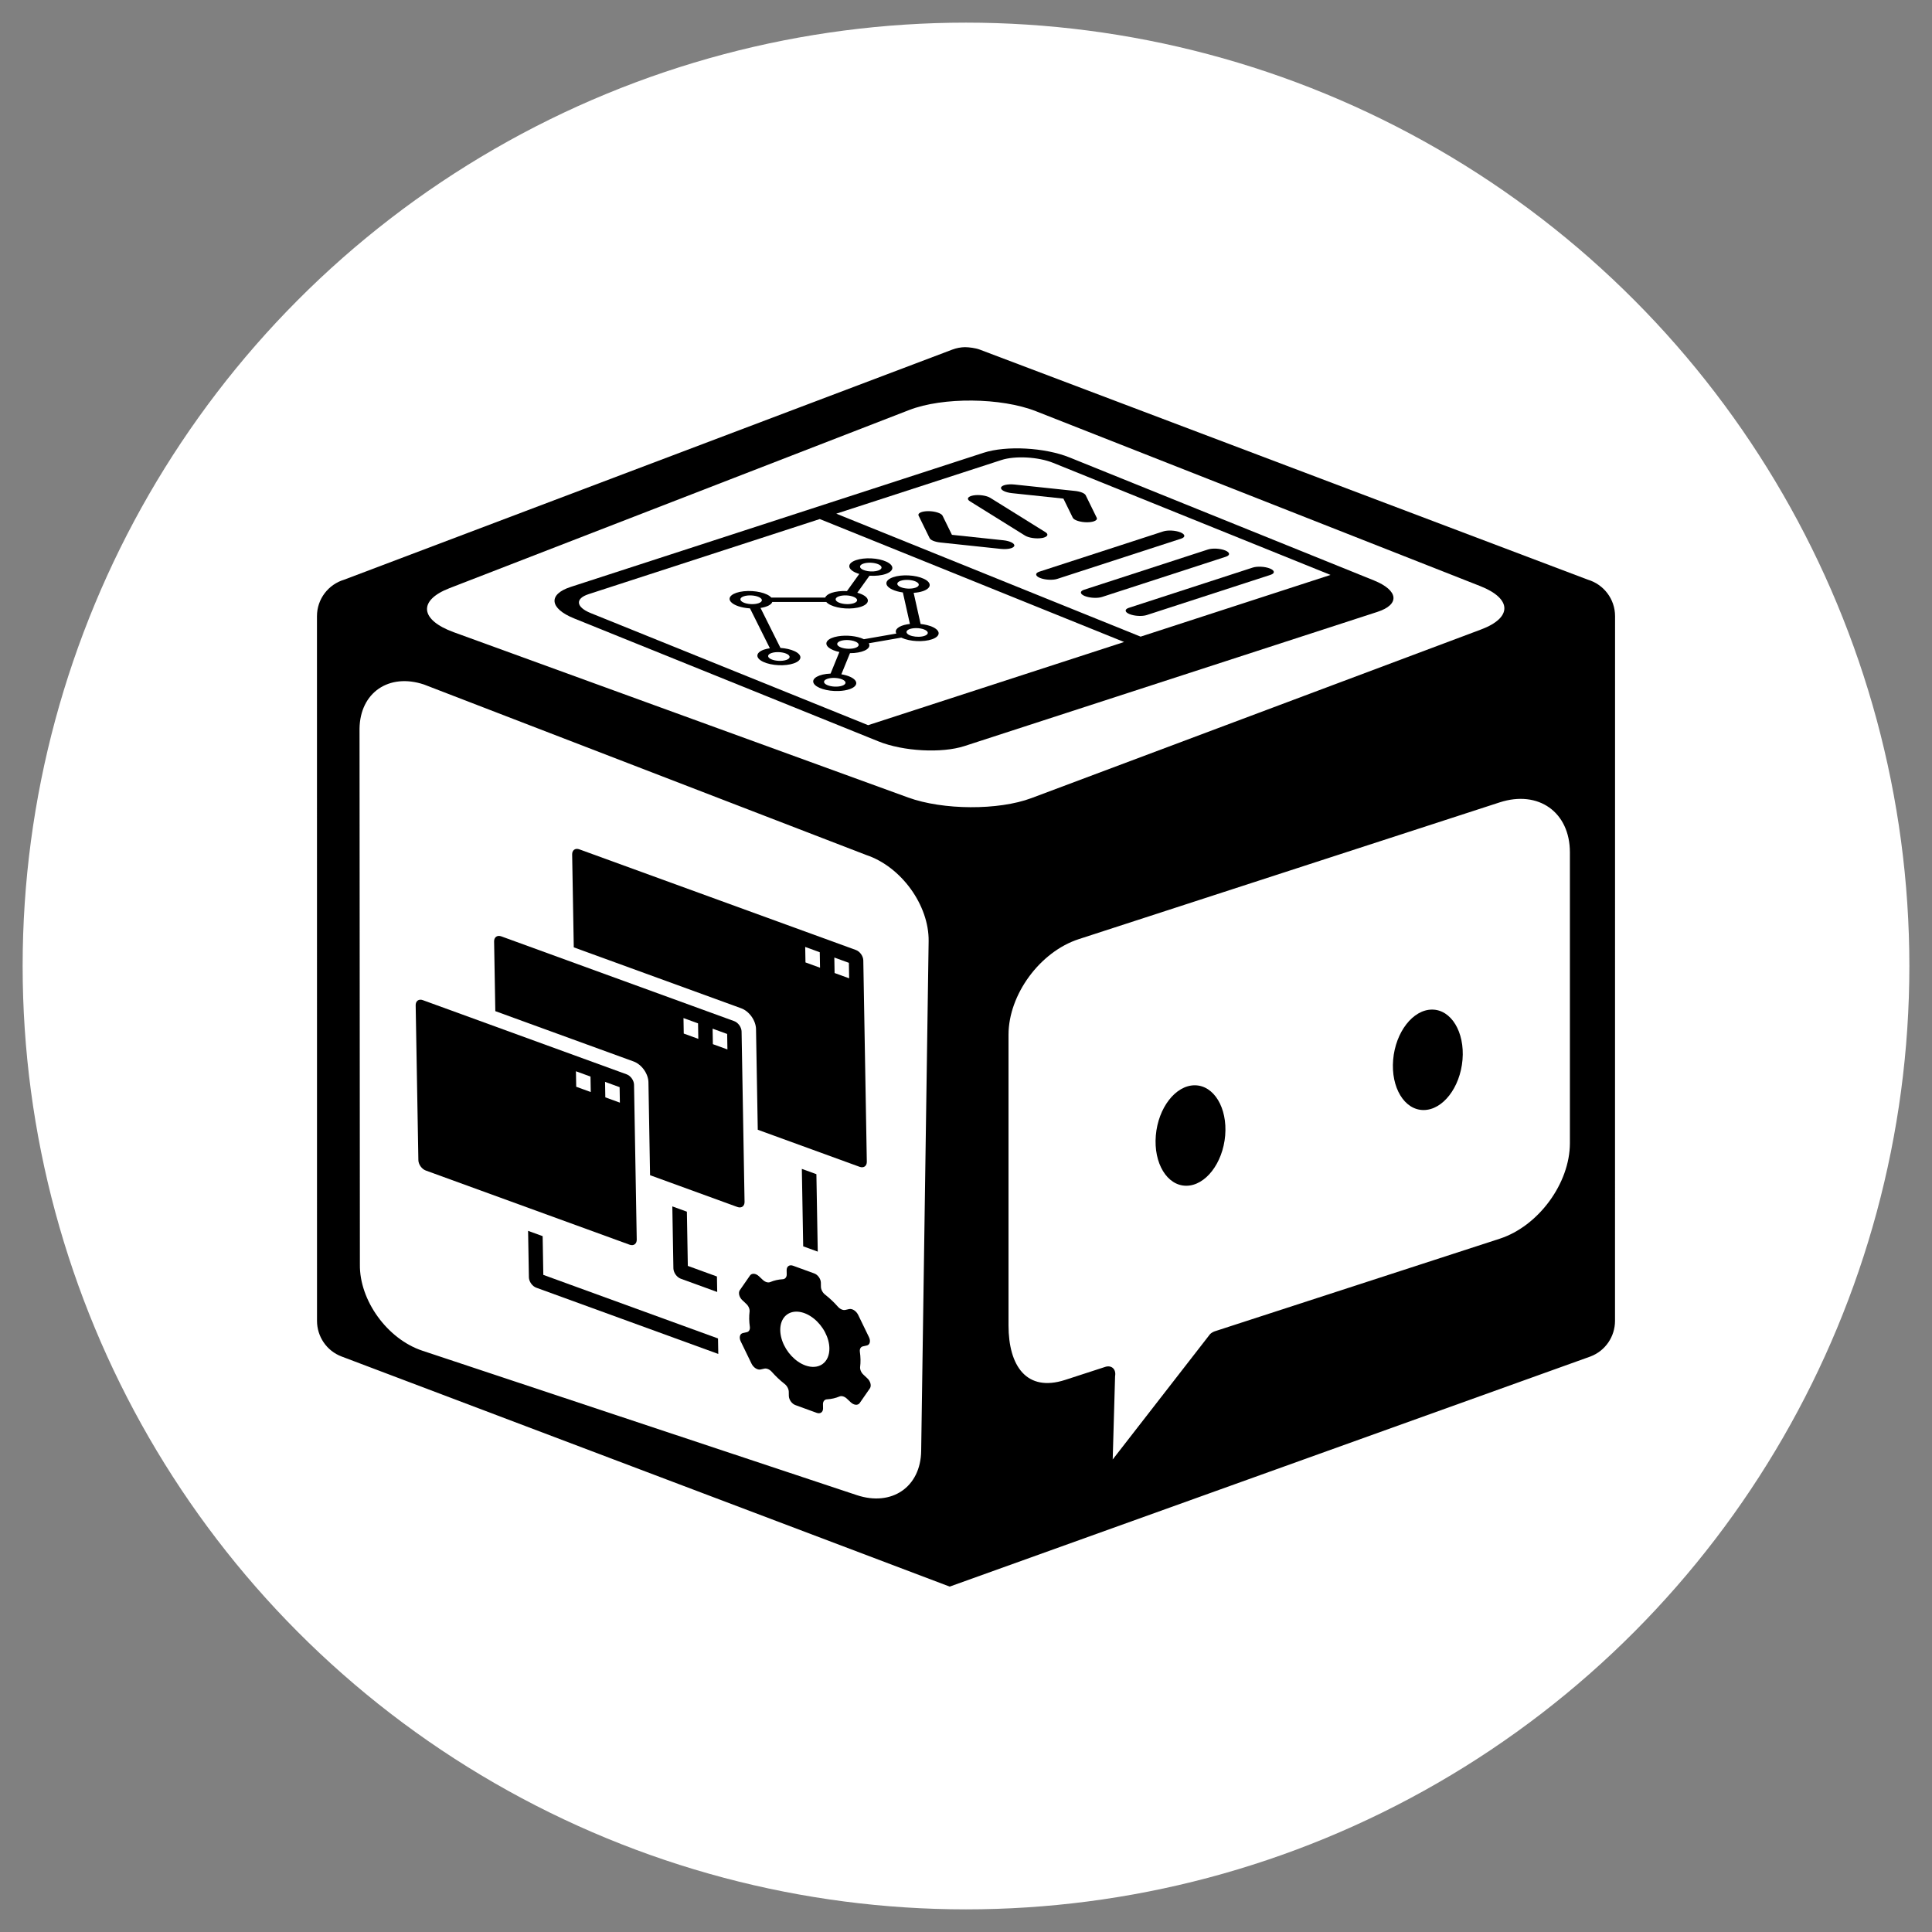 <svg width="512" height="512" viewBox="0 0 512 512" fill="none" xmlns="http://www.w3.org/2000/svg">
<rect x="0" y="0" width="512" height="512" fill="#808080" stroke="none"/>
<circle cx="256" cy="256" r="250" fill="white"/>
<path fill-rule="evenodd" clip-rule="evenodd" d="M316.617 287.613C321.694 287.613 325.305 293.571 324.685 300.925C324.064 308.276 319.445 314.235 314.371 314.235C309.298 314.235 305.683 308.278 306.304 300.925C306.924 293.572 311.544 287.613 316.616 287.613" fill="black"/>
<path fill-rule="evenodd" clip-rule="evenodd" d="M379.513 267.551C384.589 267.551 388.2 273.51 387.579 280.863C386.959 288.215 382.342 294.172 377.265 294.172C372.187 294.172 368.578 288.215 369.198 280.863C369.819 273.51 374.437 267.551 379.513 267.551Z" fill="black"/>
<path d="M336.729 152.33L303.905 162.995C302.701 163.386 300.649 163.275 299.345 162.748C298.04 162.221 297.957 161.47 299.161 161.079L331.985 150.413C333.188 150.022 335.24 150.134 336.545 150.661C337.85 151.188 337.932 151.939 336.729 152.33Z" fill="black"/>
<path d="M324.866 147.539L292.042 158.204C290.838 158.595 288.786 158.484 287.481 157.956C286.177 157.429 286.094 156.678 287.298 156.287L320.121 145.622C321.325 145.231 323.377 145.342 324.682 145.869C325.986 146.396 326.069 147.148 324.866 147.539Z" fill="black"/>
<path d="M313.01 142.747L280.186 153.412C278.983 153.803 276.931 153.692 275.626 153.165C274.321 152.638 274.239 151.887 275.442 151.496L308.266 140.831C309.47 140.439 311.522 140.551 312.826 141.078C314.131 141.605 314.214 142.356 313.01 142.747Z" fill="black"/>
<path d="M260.643 119.993L151.23 155.544C145.191 157.506 145.602 161.246 152.149 163.891L232.799 196.475C239.346 199.121 249.561 199.675 255.601 197.712L365.014 162.162C371.053 160.2 370.642 156.46 364.095 153.815L283.445 121.23C276.898 118.585 266.683 118.031 260.643 119.993ZM230.06 192.178L156.526 162.469C152.612 160.887 152.364 158.634 155.974 157.461L217.246 137.552L297.896 170.137L230.06 192.178ZM352.602 152.362L302.272 168.715L221.622 136.13L265.387 121.91C268.998 120.737 275.154 121.071 279.068 122.652L352.602 152.362Z" fill="black"/>
<path d="M289.845 138.171C289.386 138.321 288.76 138.403 288.058 138.406C286.312 138.403 284.621 137.863 284.299 137.207L281.815 132.135L268.169 130.69C266.404 130.503 265.106 129.835 265.286 129.206C265.466 128.577 267.058 128.215 268.824 128.402L284.877 130.103C286.322 130.256 287.461 130.716 287.724 131.253L290.647 137.219C290.826 137.611 290.502 137.958 289.845 138.171Z" fill="black"/>
<path d="M267.961 145.281C267.304 145.494 266.316 145.574 265.261 145.467L249.208 143.766C247.764 143.613 246.625 143.153 246.362 142.616L243.439 136.65C243.117 135.993 244.282 135.459 246.028 135.462C247.773 135.466 249.465 136.006 249.786 136.662L252.271 141.733L265.916 143.179C267.682 143.366 268.98 144.034 268.799 144.663C268.714 144.915 268.42 145.132 267.961 145.281Z" fill="black"/>
<path d="M276.712 142.438C276.537 142.495 276.362 142.552 276.116 142.58C274.626 142.839 272.621 142.539 271.648 141.939L257.049 132.85C256.052 132.24 256.475 131.549 257.965 131.29C259.455 131.031 261.46 131.33 262.432 131.931L277.032 141.02C277.883 141.539 277.697 142.118 276.712 142.438Z" fill="black"/>
<path d="M222.3 183.123C223.382 183.081 224.38 182.91 225.172 182.631C227.439 181.84 227.51 180.382 225.329 179.376C224.674 179.078 223.862 178.844 222.966 178.696L225.255 173.093C228.368 173.103 230.661 172.08 230.376 170.809C230.35 170.697 230.305 170.584 230.24 170.473L238.857 168.975C238.889 168.99 238.915 169.008 238.948 169.024C241.129 170.03 244.736 170.203 247.004 169.412C249.272 168.621 249.342 167.163 247.161 166.157L247.154 166.154C246.297 165.766 245.181 165.488 243.971 165.362L242.127 157.108C243.051 157.049 243.899 156.893 244.591 156.655C246.892 155.865 246.99 154.398 244.81 153.379C242.629 152.359 238.996 152.173 236.695 152.963C234.394 153.753 234.296 155.22 236.477 156.239C237.233 156.592 238.202 156.86 239.268 157.009L241.137 165.357C240.896 165.381 240.662 165.411 240.435 165.449C238.141 165.846 236.953 166.852 237.543 167.898L228.931 169.4C228.899 169.385 228.873 169.367 228.84 169.352C227.082 168.538 224.327 168.243 222.072 168.626C219.291 169.093 218.195 170.431 219.626 171.615C220.231 172.115 221.228 172.531 222.444 172.789L220.11 178.508C217.022 178.628 215.009 179.759 215.614 181.033C216.218 182.308 219.212 183.243 222.3 183.123ZM238.667 153.922C239.801 153.527 241.604 153.614 242.695 154.117C243.786 154.62 243.751 155.348 242.617 155.744C241.483 156.14 239.68 156.053 238.589 155.55C237.498 155.047 237.533 154.318 238.667 153.922ZM240.55 168.032C239.83 167.444 240.366 166.775 241.749 166.539C243.131 166.303 244.836 166.589 245.557 167.178C246.277 167.767 245.741 168.435 244.359 168.671C243.236 168.863 241.861 168.713 240.995 168.304C240.815 168.222 240.665 168.13 240.55 168.032ZM222.191 171.209C222.191 171.209 222.19 171.208 222.19 171.208C221.837 170.923 221.767 170.604 221.995 170.321C222.464 169.732 224.062 169.458 225.564 169.709C226.027 169.786 226.446 169.909 226.78 170.065L226.794 170.071C226.973 170.153 227.123 170.245 227.238 170.343C227.968 170.936 227.43 171.611 226.036 171.851C224.642 172.09 222.921 171.803 222.191 171.209ZM219.248 179.899C220.382 179.503 222.185 179.59 223.276 180.093C224.366 180.596 224.331 181.325 223.197 181.72C222.063 182.116 220.26 182.029 219.169 181.526C218.079 181.023 218.114 180.295 219.248 179.899Z" fill="black"/>
<path d="M210.359 175.8C212.626 175.017 212.713 173.567 210.552 172.562C209.573 172.107 208.246 171.801 206.831 171.705L201.547 161.108C203.244 160.859 204.421 160.26 204.667 159.52L218.958 159.52C220.028 160.757 223.287 161.505 226.237 161.191C226.988 161.111 227.674 160.965 228.249 160.763L228.258 160.76C230.52 159.966 230.583 158.509 228.399 157.505C228.043 157.342 227.639 157.197 227.197 157.074L230.424 152.569C232.015 152.674 233.575 152.506 234.726 152.106L234.741 152.101C237.007 151.306 237.07 149.846 234.88 148.84C232.691 147.834 229.079 147.664 226.812 148.458C224.547 149.253 224.484 150.712 226.67 151.717C226.985 151.86 227.337 151.989 227.717 152.101L224.454 156.642C222.928 156.564 221.451 156.736 220.35 157.12L220.339 157.124C219.452 157.438 218.874 157.873 218.695 158.362L204.398 158.362C203.319 157.122 200.048 156.374 197.092 156.692C194.137 157.01 192.616 158.272 193.696 159.512C194.48 160.414 196.473 161.089 198.757 161.229L204.027 171.798C203.45 171.879 202.92 172.001 202.46 172.157C200.193 172.949 200.122 174.406 202.303 175.412C204.484 176.418 208.091 176.592 210.359 175.8ZM228.791 149.369C229.925 148.973 231.728 149.06 232.819 149.563C233.913 150.064 233.884 150.793 232.754 151.191L232.747 151.193C232.013 151.45 230.958 151.514 229.979 151.36C229.5 151.28 229.065 151.155 228.712 150.996C227.622 150.493 227.657 149.764 228.791 149.369ZM222.325 158.031C223.459 157.635 225.262 157.722 226.352 158.225C227.443 158.728 227.408 159.456 226.274 159.852C225.14 160.248 223.337 160.161 222.246 159.658C221.156 159.155 221.191 158.426 222.325 158.031ZM197.086 158.034C198.22 157.638 200.023 157.725 201.114 158.228C202.204 158.731 202.169 159.46 201.035 159.855C199.901 160.251 198.098 160.164 197.007 159.661C195.917 159.158 195.952 158.43 197.086 158.034ZM204.435 173.068C205.569 172.672 207.372 172.759 208.463 173.262C209.553 173.765 209.518 174.494 208.384 174.89C207.25 175.285 205.447 175.198 204.356 174.695C203.266 174.192 203.301 173.464 204.435 173.068Z" fill="black"/>
<path d="M255.745 92C256.869 92.019 258.525 92.227 259.637 92.645L420.802 153.623C424.969 154.865 428.007 158.723 428.007 163.292L427.995 350.076C427.984 354.146 425.497 357.976 421.465 359.492L251.676 420.466L90.542 359.493C86.51 357.977 84.022 354.148 84.011 350.078L84 163.294C84 158.724 87.038 154.866 91.205 153.624L252.37 92.647C253.482 92.229 254.621 92.02 255.745 92.001V92ZM112.339 181.396C103.057 178.31 95.419 183.545 95.279 193.088L95.374 335.085C95.234 344.628 102.646 354.866 111.928 357.951L227.061 396.224C236.342 399.309 243.98 394.073 244.12 384.53L246.098 249.441C246.237 239.898 238.826 229.661 229.544 226.575L112.339 181.396ZM416.041 225.868C416.029 215.23 407.71 209.309 397.444 212.633L285.864 248.887C275.598 252.234 267.279 263.561 267.268 274.207V351.29C267.279 361.928 272.013 369.014 282.279 365.69L292.905 362.237C293.703 361.978 294.459 362.104 294.964 362.581C295.468 363.057 295.668 363.835 295.509 364.697L294.878 386.771L320.699 353.535C321.079 353.199 321.505 352.948 321.937 352.805L397.444 328.271C407.71 324.924 416.029 313.597 416.041 302.951V225.868ZM274.534 108.975C265.306 105.342 249.88 105.195 240.952 108.654L119.094 155.88C110.761 159.109 111.271 164.277 120.245 167.542L240.664 211.349C249.907 214.711 264.604 214.783 273.335 211.509L392.499 166.818C400.822 163.697 400.717 158.646 392.26 155.316L274.534 108.975Z" fill="black"/>
<g clip-path="url(#clip0_11272_15)">
<path d="M228.699 356.797L229.699 356.571C229.893 356.533 230.063 356.445 230.199 356.312C230.335 356.179 230.434 356.005 230.489 355.8C230.545 355.595 230.557 355.363 230.523 355.119C230.49 354.875 230.412 354.623 230.295 354.38L227.412 348.436C227.161 347.936 226.773 347.5 226.328 347.218C225.883 346.936 225.414 346.829 225.019 346.92L224.007 347.148C223.698 347.21 223.347 347.159 222.995 347C222.642 346.842 222.304 346.582 222.019 346.253C220.998 345.1 219.89 344.053 218.721 343.138C218.395 342.896 218.109 342.568 217.901 342.198C217.694 341.828 217.573 341.432 217.556 341.062L217.536 339.873C217.517 339.39 217.32 338.866 216.989 338.415C216.658 337.964 216.219 337.624 215.769 337.468L210.175 335.432C209.724 335.26 209.291 335.283 208.972 335.497C208.652 335.711 208.472 336.098 208.469 336.573L208.49 337.762C208.486 338.124 208.378 338.437 208.18 338.66C207.983 338.883 207.705 339.005 207.383 339.011C206.232 339.082 205.146 339.331 204.153 339.75C203.876 339.875 203.542 339.89 203.191 339.792C202.84 339.695 202.486 339.489 202.171 339.2L201.138 338.229C200.734 337.847 200.264 337.611 199.823 337.57C199.382 337.53 199.004 337.687 198.767 338.01L196.056 341.918C195.946 342.079 195.876 342.277 195.851 342.499C195.826 342.722 195.846 342.965 195.909 343.214C195.973 343.463 196.079 343.711 196.222 343.945C196.364 344.179 196.539 344.393 196.737 344.574L197.758 345.535C198.052 345.802 198.295 346.14 198.453 346.504C198.612 346.868 198.679 347.242 198.647 347.574C198.488 348.854 198.511 350.221 198.718 351.634C198.762 351.994 198.707 352.323 198.559 352.575C198.411 352.828 198.178 352.992 197.889 353.047L196.889 353.273C196.695 353.311 196.525 353.4 196.389 353.532C196.253 353.665 196.154 353.839 196.099 354.044C196.043 354.249 196.031 354.481 196.065 354.725C196.098 354.969 196.176 355.221 196.293 355.464L199.176 361.408C199.427 361.908 199.815 362.345 200.26 362.626C200.705 362.908 201.174 363.015 201.569 362.924L202.581 362.696C202.89 362.634 203.241 362.685 203.593 362.844C203.946 363.003 204.284 363.262 204.569 363.591C205.59 364.744 206.698 365.791 207.866 366.706C208.193 366.948 208.479 367.276 208.686 367.646C208.894 368.016 209.015 368.412 209.032 368.782L209.052 369.971C209.071 370.454 209.268 370.978 209.599 371.429C209.93 371.88 210.369 372.22 210.819 372.376L216.413 374.412C216.864 374.584 217.297 374.561 217.616 374.347C217.936 374.133 218.116 373.746 218.118 373.271L218.098 372.082C218.102 371.72 218.21 371.407 218.407 371.184C218.605 370.961 218.883 370.839 219.205 370.833C220.356 370.762 221.441 370.513 222.435 370.094C222.712 369.969 223.046 369.954 223.397 370.052C223.748 370.149 224.102 370.355 224.417 370.644L225.45 371.615C225.854 371.997 226.324 372.233 226.765 372.274C227.206 372.314 227.584 372.157 227.821 371.834L230.532 367.926C230.642 367.765 230.712 367.567 230.737 367.345C230.762 367.122 230.742 366.879 230.678 366.63C230.615 366.382 230.509 366.133 230.366 365.899C230.224 365.665 230.049 365.451 229.851 365.27L228.83 364.309C228.536 364.042 228.293 363.704 228.135 363.34C227.976 362.976 227.908 362.602 227.941 362.27C228.1 360.99 228.076 359.623 227.87 358.21C227.825 357.85 227.881 357.521 228.029 357.269C228.177 357.016 228.41 356.852 228.699 356.797ZM213.407 361.846C212.12 361.378 210.854 360.513 209.77 359.362C208.686 358.212 207.833 356.826 207.318 355.381C206.803 353.936 206.65 352.496 206.878 351.244C207.105 349.992 207.704 348.983 208.597 348.346C209.491 347.708 210.639 347.471 211.898 347.663C213.156 347.855 214.467 348.469 215.666 349.426C216.865 350.384 217.897 351.641 218.632 353.041C219.367 354.44 219.773 355.919 219.796 357.289C219.829 359.126 219.173 360.638 217.975 361.493C216.777 362.348 215.134 362.475 213.407 361.846Z" fill="black"/>
<path d="M143.807 327.592L139.949 326.188L140.164 338.502C140.174 339.047 140.386 339.643 140.754 340.159C141.123 340.676 141.617 341.071 142.129 341.257L190.353 358.809L190.281 354.704L143.986 337.854L143.807 327.592Z" fill="black"/>
<path d="M182.03 321.109L178.172 319.705L178.458 336.124C178.468 336.669 178.68 337.265 179.049 337.781C179.417 338.298 179.912 338.693 180.423 338.879L190.068 342.389L189.996 338.285L182.281 335.476L182.03 321.109Z" fill="black"/>
<path d="M212.496 309.766L216.354 311.17L216.712 331.694L212.854 330.29L212.496 309.766Z" fill="black"/>
<path d="M168.742 328.509L168.026 287.46C168.016 286.916 167.804 286.32 167.435 285.803C167.067 285.287 166.572 284.892 166.061 284.706L112.05 265.048C111.538 264.861 111.052 264.899 110.697 265.152C110.342 265.405 110.147 265.854 110.157 266.398L110.873 307.447C110.883 307.991 111.095 308.587 111.464 309.104C111.832 309.62 112.327 310.015 112.838 310.201L166.849 329.859C167.36 330.046 167.847 330.008 168.202 329.755C168.557 329.502 168.752 329.053 168.742 328.509ZM156.559 289.405L152.701 288.001L152.63 283.896L156.488 285.3L156.559 289.405ZM164.275 292.213L160.417 290.809L160.346 286.704L164.203 288.109L164.275 292.213Z" fill="black"/>
<path d="M197.315 318.516L196.526 273.362C196.517 272.818 196.305 272.222 195.936 271.705C195.568 271.189 195.073 270.794 194.562 270.608L132.835 248.141C132.324 247.955 131.837 247.993 131.482 248.246C131.127 248.499 130.933 248.947 130.942 249.492L131.265 267.963L167.915 281.303C168.938 281.675 169.927 282.465 170.664 283.498C171.4 284.531 171.825 285.723 171.844 286.812L172.274 311.441L195.422 319.866C195.933 320.052 196.42 320.015 196.775 319.762C197.13 319.508 197.324 319.06 197.315 318.516ZM185.06 275.307L181.202 273.903L181.131 269.798L184.989 271.202L185.06 275.307ZM192.776 278.115L188.918 276.711L188.846 272.606L192.704 274.011L192.776 278.115Z" fill="black"/>
<path d="M226.819 251.757L153.519 225.078C153.007 224.891 152.52 224.929 152.165 225.182C151.81 225.436 151.616 225.884 151.626 226.428L152.056 251.057L196.421 267.205C197.445 267.577 198.434 268.367 199.17 269.4C199.907 270.433 200.332 271.625 200.351 272.714L200.817 299.396L227.822 309.225C228.334 309.411 228.821 309.373 229.176 309.12C229.531 308.867 229.725 308.419 229.715 307.875L228.784 254.511C228.774 253.967 228.562 253.371 228.193 252.854C227.825 252.338 227.331 251.943 226.819 251.757ZM217.318 256.456L213.46 255.052L213.388 250.947L217.246 252.351L217.318 256.456ZM225.033 259.264L221.175 257.86L221.104 253.755L224.962 255.159L225.033 259.264Z" fill="black"/>
</g>
<defs>
<clipPath id="clip0_11272_15">
<rect width="131.376" height="131.376" fill="white" transform="matrix(0.94 0.342 0.017 1 107.188 206.175)"/>
</clipPath>
</defs>
</svg>
